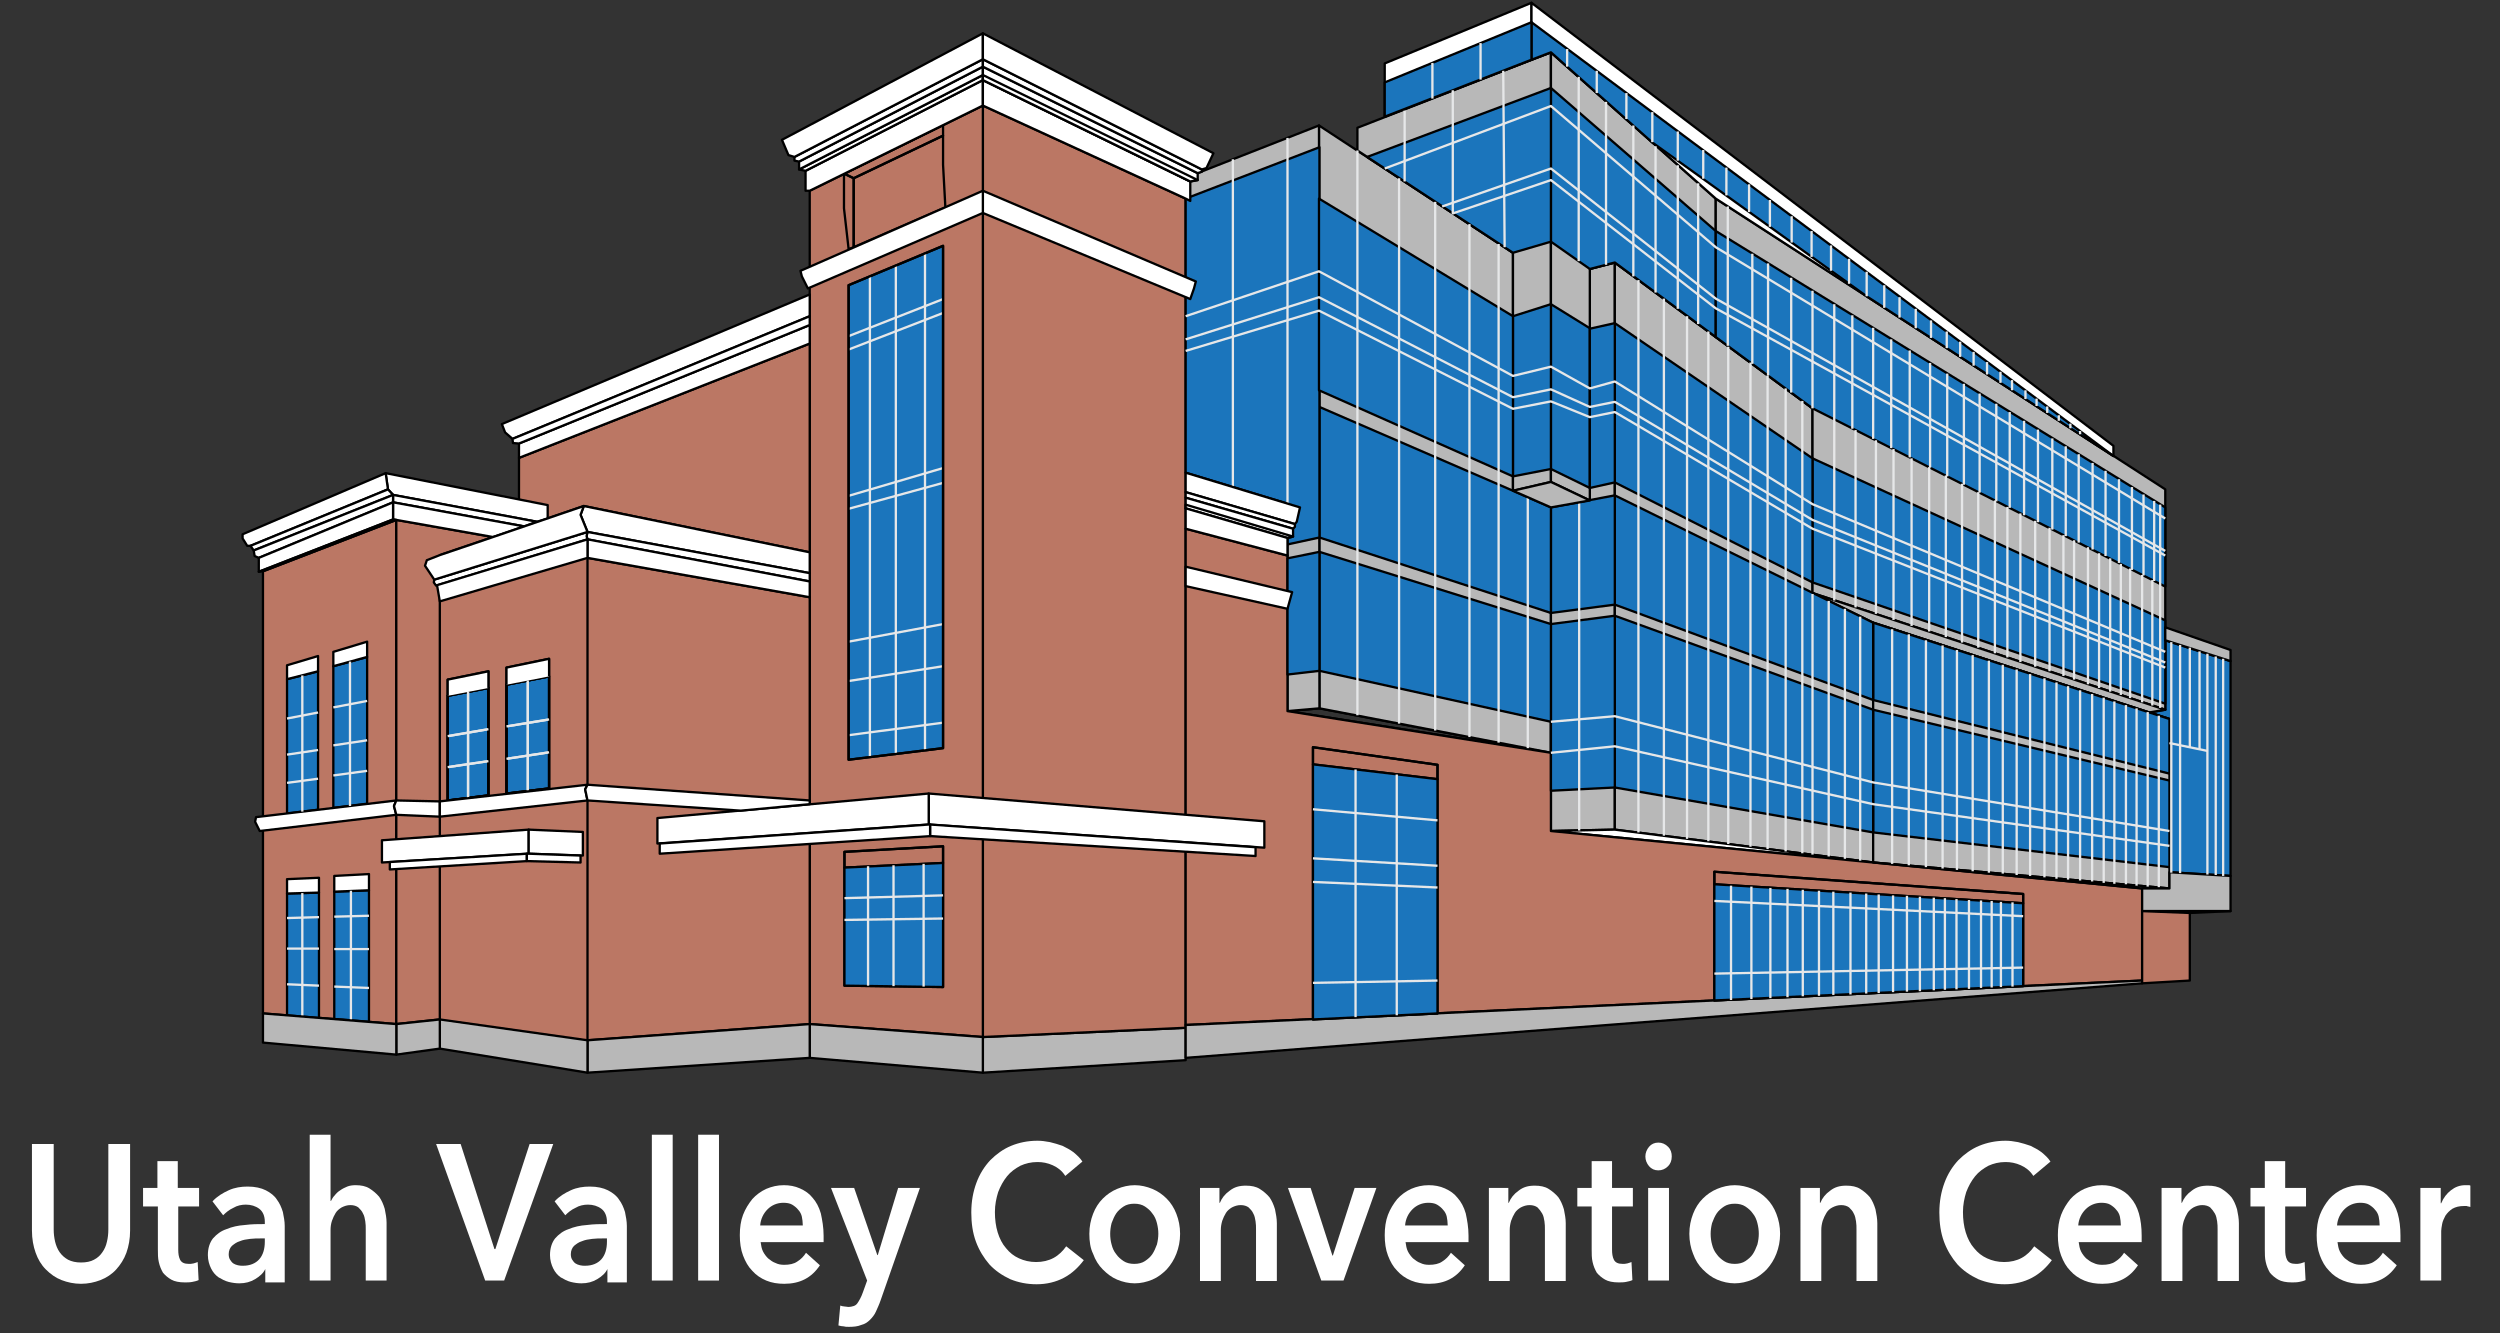 <?xml version="1.0" encoding="utf-8"?>
<!-- Generator: Adobe Illustrator 22.0.1, SVG Export Plug-In . SVG Version: 6.00 Build 0)  -->
<svg version="1.1" id="Layer_1" xmlns="http://www.w3.org/2000/svg" xmlns:xlink="http://www.w3.org/1999/xlink" x="0px" y="0px"
	 viewBox="0 0 540 288" style="enable-background:new 0 0 540 288;" xml:space="preserve">
<rect x="0" y="0" width="540" height="288" fill="#333333" stroke="none"/>
<style type="text/css">
	.st0{fill:none;stroke:#000000;stroke-width:0.5;stroke-linejoin:round;stroke-miterlimit:10;}
	.st1{fill:#B8B8B8;stroke:#000000;stroke-width:0.5;stroke-linejoin:round;stroke-miterlimit:10;}
	.st2{fill:#1B75BC;stroke:#000000;stroke-width:0.5;stroke-linejoin:round;stroke-miterlimit:10;}
	.st3{fill:#FFFFFF;stroke:#000000;stroke-width:0.5;stroke-linejoin:round;stroke-miterlimit:10;}
	.st4{fill:#BB7764;stroke:#000000;stroke-width:0.5;stroke-linejoin:round;stroke-miterlimit:10;}
	.st5{fill:#BB7764;}
	.st6{fill:#BB7764;stroke:#000000;stroke-width:0.5;stroke-miterlimit:10;}
	.st7{fill:none;stroke:#E6E7E8;stroke-width:0.5;stroke-linejoin:round;stroke-miterlimit:10;}
	.st8{fill:#FFFFFF;}
</style>
<path class="st0" d="M48.8,117.4"/>
<polygon class="st1" points="212.3,224 212.3,231.7 256.1,229 256.1,222 "/>
<polygon class="st2" points="467.7,138.3 481.8,142.8 481.8,189.2 468.6,188.4 468.6,155.3 464.2,153.9 467.7,153.3 "/>
<polygon class="st0" points="278.1,153.6 285,153 335,162.6 "/>
<polygon class="st1" points="335,162.6 335,109.6 326.8,106 326.8,54.6 284.9,27.1 285,153 "/>
<polygon class="st1" points="348.8,56.7 343.4,58.1 343.4,108.1 335,109.6 335,179.5 348.8,179.2 "/>
<polygon class="st1" points="293.2,32.5 293.2,27.6 335,11.3 335,104.1 326.8,106 326.8,54.6 "/>
<polygon class="st1" points="348.8,179.2 404.6,186.3 404.6,134.5 391.5,128.3 391.5,88.2 348.8,56.7 "/>
<polygon class="st3" points="335,179.5 404.6,186.3 348.8,179.2 "/>
<polygon class="st1" points="278.1,153.6 278.1,108.8 256.1,102.1 256.1,38.4 284.9,27.1 285,153 "/>
<polygon class="st3" points="299.1,25.2 299.1,13.7 330.8,0.6 330.8,12.9 "/>
<polygon class="st1" points="335,11.3 370.6,42.9 370.6,72.8 348.8,56.7 343.4,58.1 343.4,108.1 335,104.1 "/>
<polygon class="st1" points="370.6,42.9 467.7,105.7 467.7,153.3 391.5,128.1 391.5,88.2 370.6,72.8 "/>
<polygon class="st1" points="404.6,134.5 464.2,153.9 467.7,153.3 391.5,128.1 "/>
<polygon class="st1" points="404.6,186.3 468.6,191.9 468.6,155.3 464.2,153.9 404.6,134.5 "/>
<polygon class="st3" points="330.8,0.6 456.5,96.3 456.5,98.5 370.6,42.9 335,11.3 330.8,12.9 "/>
<polygon class="st4" points="256.1,114.2 256.1,222 212.3,224 212.3,22.8 256.1,42.9 "/>
<polygon class="st4" points="174.9,41.2 212.3,22.8 212.3,224 174.9,221.2 "/>
<polygon class="st4" points="256.1,114.2 278.1,120 278.1,153.6 335,162.6 335,179.5 404.6,186.3 462.7,191.9 462.7,211.8 
	256.1,221.4 "/>
<polygon class="st4" points="112.1,98.9 174.9,74.2 174.9,119.3 126.1,109.3 112.1,114.1 "/>
<polygon class="st5" points="126.9,120.5 95,129.9 95,220.2 126.9,224.7 "/>
<polygon class="st4" points="56.8,123.4 56.8,218.9 85.6,221.2 85.6,112.3 "/>
<polygon class="st4" points="85.6,112.3 106.5,116 95,119.9 95,129.9 95,220.2 85.6,221.2 "/>
<polygon class="st3" points="468.6,191.9 462.7,191.9 404.6,186.3 "/>
<polygon class="st1" points="256.1,228.5 462.7,212.4 462.7,211.8 256.1,221.4 "/>
<polygon class="st6" points="126.9,120.5 174.9,129 174.9,221.2 126.9,224.7 "/>
<polygon class="st3" points="200.6,171.4 273.1,177.4 273.1,183.1 200.6,178.1 "/>
<polygon class="st3" points="200.6,171.4 142,176.7 142,182.2 200.6,178.1 "/>
<polygon class="st3" points="200.9,178.1 200.9,180.6 271.2,184.9 271.2,183 "/>
<polygon class="st3" points="200.9,180.6 142.5,184.4 142.5,182.2 200.6,178.1 200.9,178.1 "/>
<polygon class="st0" points="283.6,220.2 283.6,161.4 310.5,165.2 310.5,218.9 "/>
<polygon class="st0" points="370.3,216.1 370.3,188.3 437,193.1 437,213 "/>
<polygon class="st0" points="182.3,37.5 184.4,38.5 184.4,53.4 183.3,53.8 182.3,45 "/>
<polygon class="st0" points="184.4,38.5 203.7,29.3 203.7,27 182.3,37.5 "/>
<polygon class="st0" points="203.7,29.3 203.7,35.6 204.2,44.8 184.4,53.4 184.4,38.5 "/>
<polygon class="st0" points="283.6,161.4 283.6,165.1 310.5,168.3 310.5,165.2 "/>
<polygon class="st0" points="370.3,188.3 370.3,191 437,195.1 437,193.1 "/>
<polygon class="st3" points="82.5,181.5 82.5,186.3 114.2,184.4 114.2,179.2 "/>
<polygon class="st3" points="114.2,179.2 125.9,179.7 125.9,184.8 114.2,184.4 "/>
<polygon class="st3" points="84.2,186.2 84.2,187.8 113.8,186 113.8,184.4 "/>
<polygon class="st3" points="113.8,186 125.4,186.3 125.4,184.8 114.2,184.4 113.8,184.4 "/>
<polygon class="st0" points="182.4,212.9 182.4,184 203.7,182.8 203.7,213.2 "/>
<polygon class="st0" points="182.4,184 203.7,182.8 203.7,186.4 182.4,187.4 "/>
<polygon class="st2" points="283.6,165.1 310.5,168.3 310.5,218.9 283.6,220.2 "/>
<g>
	<line class="st7" x1="292.8" y1="166.2" x2="292.8" y2="219.7"/>
	<line class="st7" x1="301.7" y1="167.3" x2="301.7" y2="219.3"/>
	<line class="st7" x1="283.6" y1="174.8" x2="310.5" y2="177.2"/>
	<line class="st7" x1="283.6" y1="185.4" x2="310.5" y2="187"/>
	<line class="st7" x1="283.6" y1="190.5" x2="310.5" y2="191.7"/>
	<line class="st7" x1="283.6" y1="212.3" x2="310.5" y2="211.8"/>
</g>
<polygon class="st2" points="370.3,191 437,195.1 437,213 370.3,216.1 "/>
<line class="st7" x1="370.3" y1="194.6" x2="437" y2="197.9"/>
<line class="st7" x1="370.3" y1="210.3" x2="437" y2="209"/>
<line class="st7" x1="373.9" y1="216" x2="373.9" y2="191.3"/>
<line class="st7" x1="378.3" y1="191.5" x2="378.3" y2="215.8"/>
<line class="st7" x1="382.4" y1="191.8" x2="382.4" y2="215.6"/>
<line class="st7" x1="386.1" y1="192" x2="386.1" y2="215.4"/>
<line class="st7" x1="389.4" y1="192.2" x2="389.4" y2="215.2"/>
<line class="st7" x1="392.9" y1="192.4" x2="392.9" y2="215.1"/>
<line class="st7" x1="396" y1="192.6" x2="396" y2="214.9"/>
<line class="st7" x1="399.7" y1="192.8" x2="399.7" y2="214.8"/>
<line class="st7" x1="403.1" y1="193" x2="403.1" y2="214.6"/>
<line class="st7" x1="405.8" y1="193.2" x2="405.8" y2="214.5"/>
<line class="st7" x1="408.9" y1="193.4" x2="408.9" y2="214.3"/>
<line class="st7" x1="411.9" y1="193.5" x2="411.9" y2="214.2"/>
<line class="st7" x1="414.7" y1="193.7" x2="414.7" y2="214.1"/>
<line class="st7" x1="417.7" y1="193.9" x2="417.7" y2="213.9"/>
<line class="st7" x1="420.1" y1="194" x2="420.1" y2="213.8"/>
<line class="st7" x1="422.6" y1="194.2" x2="422.6" y2="213.7"/>
<line class="st7" x1="425.3" y1="194.4" x2="425.3" y2="213.6"/>
<line class="st7" x1="427.9" y1="194.5" x2="427.9" y2="213.4"/>
<line class="st7" x1="430.2" y1="194.6" x2="430.2" y2="213.3"/>
<line class="st7" x1="432.2" y1="194.8" x2="432.2" y2="213.2"/>
<line class="st7" x1="434.7" y1="194.9" x2="434.7" y2="213.1"/>
<g>
	<polygon class="st2" points="182.4,187.4 182.4,212.9 203.7,213.2 203.7,186.4 	"/>
	<line class="st7" x1="187.5" y1="212.9" x2="187.5" y2="187.1"/>
	<line class="st7" x1="193" y1="186.9" x2="193" y2="213"/>
	<line class="st7" x1="199.5" y1="186.6" x2="199.5" y2="213.1"/>
	<line class="st7" x1="182.4" y1="194" x2="203.7" y2="193.4"/>
	<line class="st7" x1="182.4" y1="198.7" x2="203.7" y2="198.4"/>
</g>
<polygon class="st2" points="183.3,61.6 203.7,53.1 203.7,161.6 183.3,164.1 "/>
<line class="st7" x1="187.9" y1="59.7" x2="187.9" y2="163.5"/>
<line class="st7" x1="193.5" y1="162.8" x2="193.5" y2="57.3"/>
<line class="st7" x1="199.8" y1="54.7" x2="199.8" y2="162.1"/>
<line class="st7" x1="183.3" y1="158.8" x2="203.7" y2="156.1"/>
<line class="st7" x1="183.3" y1="147.1" x2="203.7" y2="143.9"/>
<line class="st7" x1="183.3" y1="138.6" x2="203.7" y2="134.8"/>
<line class="st7" x1="183.3" y1="109.9" x2="203.7" y2="104.3"/>
<line class="st7" x1="183.3" y1="107.1" x2="203.7" y2="101.1"/>
<line class="st7" x1="183.3" y1="75.5" x2="203.7" y2="67.6"/>
<line class="st7" x1="183.3" y1="72.6" x2="203.7" y2="64.6"/>
<polygon class="st0" points="183.3,164.1 203.7,161.6 203.7,53.1 183.3,61.6 "/>
<polygon class="st2" points="109.4,147.9 118.6,146.1 118.6,170.3 109.4,171.4 "/>
<g>
	<polygon class="st0" points="109.4,147.9 118.6,146.1 118.6,170.3 109.4,171.4 	"/>
	<line class="st7" x1="114" y1="147" x2="114" y2="170.8"/>
	<line class="st7" x1="109.4" y1="156.9" x2="118.6" y2="155.4"/>
	<line class="st7" x1="118.6" y1="162.5" x2="109.4" y2="163.9"/>
</g>
<polyline class="st0" points="118.6,146.1 118.6,142.3 109.4,144.2 109.4,147.9 "/>
<g>
	<polygon class="st0" points="109.4,147.9 118.6,146.1 118.6,170.3 109.4,171.4 	"/>
	<line class="st7" x1="114" y1="147" x2="114" y2="170.8"/>
	<line class="st7" x1="109.4" y1="156.9" x2="118.6" y2="155.4"/>
	<line class="st7" x1="118.6" y1="162.5" x2="109.4" y2="163.9"/>
</g>
<polyline class="st3" points="118.6,146.1 118.6,142.3 109.4,144.2 109.4,147.9 "/>
<polygon class="st2" points="96.7,150.3 105.5,148.6 105.5,171.8 96.7,172.9 "/>
<g>
	<polygon class="st0" points="96.7,150.3 105.5,148.6 105.5,171.8 96.7,172.9 	"/>
	<line class="st7" x1="101.1" y1="149.4" x2="101.1" y2="172.4"/>
	<line class="st7" x1="96.7" y1="159" x2="105.5" y2="157.5"/>
	<line class="st7" x1="105.5" y1="164.4" x2="96.7" y2="165.7"/>
</g>
<polyline class="st0" points="105.5,148.6 105.5,145 96.7,146.8 96.7,150.3 "/>
<g>
	<polygon class="st0" points="96.7,150.3 105.5,148.6 105.5,171.8 96.7,172.9 	"/>
	<line class="st7" x1="101.1" y1="149.4" x2="101.1" y2="172.4"/>
	<line class="st7" x1="96.7" y1="159" x2="105.5" y2="157.5"/>
	<line class="st7" x1="105.5" y1="164.4" x2="96.7" y2="165.7"/>
</g>
<polyline class="st3" points="105.5,148.6 105.5,145 96.7,146.8 96.7,150.3 "/>
<g>
	<polygon class="st2" points="391.5,99 467.7,134 467.7,152 391.5,125.8 	"/>
	<polygon class="st2" points="391.5,99 348.8,69.8 348.8,104.2 391.5,125.8 	"/>
	<polygon class="st2" points="404.6,134.5 468.6,155.3 468.6,167.1 404.6,151.2 	"/>
	<polygon class="st2" points="404.6,153.3 468.6,168.6 468.6,187.3 404.6,179.8 	"/>
	<polygon class="st2" points="404.6,179.8 348.8,170.1 348.8,133 404.6,153.3 	"/>
	<polygon class="st2" points="404.6,134.5 348.8,107 348.8,130.6 404.6,151.2 	"/>
	<polygon class="st2" points="335,19 370.6,49.9 370.6,72.8 348.8,56.7 343.4,58.1 335,52.2 	"/>
	<polygon class="st2" points="370.6,49.9 467.7,109.6 467.7,126.7 391.5,88.2 370.6,72.8 	"/>
	<polygon class="st2" points="330.8,4.8 456.5,98.5 403.2,64 356.8,30.7 335,11.3 330.8,12.9 	"/>
	<polygon class="st2" points="330.8,4.8 299.1,17.8 299.1,25.2 330.8,12.9 	"/>
	<polygon class="st2" points="335,19 295.3,33.9 326.8,54.6 335,52.2 	"/>
	<polygon class="st2" points="343.4,70.9 335,65.7 335,101.3 343.4,105.4 	"/>
	<polygon class="st2" points="343.4,71 343.4,105.4 348.8,104.2 348.8,69.8 	"/>
	<polygon class="st2" points="335,109.6 348.8,107 348.8,130.6 335,132.4 	"/>
	<polygon class="st2" points="348.8,133 335,134.8 335,170.8 348.8,170.1 	"/>
	<polygon class="st2" points="335,155.9 285,144.9 285,119.2 335,134.8 	"/>
	<polygon class="st2" points="335,132.4 335,109.6 326.8,106 285,87.9 285,116.1 	"/>
	<polygon class="st2" points="285,144.9 278.1,145.7 278.1,120.6 285,119.2 	"/>
	<polygon class="st2" points="285,116.1 278.1,117.6 278.1,108.8 256.1,102.1 256.1,42.9 285,31.8 	"/>
	<polygon class="st2" points="335,101.3 326.8,102.9 326.8,68.3 335,65.7 	"/>
	<polygon class="st2" points="326.8,68.3 284.9,42.9 284.9,84.3 326.8,102.9 	"/>
</g>
<line class="st7" x1="293.2" y1="154.5" x2="293.2" y2="32.5"/>
<line class="st7" x1="302.2" y1="38.5" x2="302.2" y2="156.3"/>
<line class="st7" x1="310" y1="157.8" x2="310" y2="43.6"/>
<line class="st7" x1="317.4" y1="48.4" x2="317.4" y2="159.2"/>
<line class="st7" x1="323.7" y1="160.4" x2="323.7" y2="52.7"/>
<line class="st7" x1="330" y1="161.6" x2="330" y2="107.4"/>
<line class="st7" x1="278.1" y1="29.8" x2="278.1" y2="108.8"/>
<line class="st7" x1="266.3" y1="34.4" x2="266.3" y2="105.2"/>
<line class="st7" x1="341.1" y1="108.5" x2="341.1" y2="179.4"/>
<line class="st7" x1="353.9" y1="179.8" x2="353.9" y2="60.5"/>
<line class="st7" x1="359.4" y1="64.5" x2="359.4" y2="180.5"/>
<line class="st7" x1="364.4" y1="181.2" x2="364.4" y2="68.3"/>
<line class="st7" x1="369" y1="71.6" x2="369" y2="181.7"/>
<line class="st7" x1="373.3" y1="74.9" x2="373.3" y2="182.3"/>
<line class="st7" x1="378.1" y1="78.3" x2="378.1" y2="182.9"/>
<line class="st7" x1="381.8" y1="183.4" x2="381.8" y2="81.1"/>
<line class="st7" x1="385.7" y1="83.9" x2="385.7" y2="183.9"/>
<line class="st7" x1="389.3" y1="86.6" x2="389.3" y2="184.3"/>
<line class="st7" x1="391.5" y1="128.3" x2="391.5" y2="184.6"/>
<line class="st7" x1="395" y1="129.8" x2="395" y2="185"/>
<line class="st7" x1="398.5" y1="131.5" x2="398.5" y2="185.5"/>
<line class="st7" x1="401.8" y1="133.2" x2="401.8" y2="185.9"/>
<line class="st7" x1="408.7" y1="135.9" x2="408.7" y2="186.6"/>
<line class="st7" x1="412.3" y1="186.9" x2="412.3" y2="137"/>
<line class="st7" x1="416" y1="138.3" x2="416" y2="187.3"/>
<line class="st7" x1="419.6" y1="187.6" x2="419.6" y2="139.4"/>
<line class="st7" x1="422.7" y1="187.9" x2="422.7" y2="140.4"/>
<polyline class="st7" points="335,155.9 348.8,154.7 404.6,169 468.6,179.5 "/>
<polyline class="st7" points="335,162.6 348.8,161.2 404.6,173.7 468.6,182.7 "/>
<polyline class="st7" points="256.1,68.3 284.9,58.6 326.8,81.2 335,79.2 343.4,83.9 348.8,82.4 391.5,108.9 467.7,140.8 "/>
<polyline class="st7" points="256.1,73.3 284.9,64.2 326.8,85.8 335,84.1 343.4,87.9 348.8,86.8 391.5,112.3 467.7,143.1 "/>
<polyline class="st7" points="256.1,75.8 284.9,67.1 326.8,88.3 335,86.7 343.4,90.1 348.8,89 391.5,114.2 467.7,144.2 "/>
<polyline class="st7" points="467.7,112 370.6,53.4 335,22.9 299.1,36.4 "/>
<polyline class="st7" points="467.7,119 370.6,64.5 335,36.4 311.5,44.6 "/>
<polyline class="st7" points="313.8,19.5 313.8,46.1 335,38.9 370.6,66.6 467.7,120 "/>
<line class="st7" x1="426.1" y1="188.2" x2="426.1" y2="141.5"/>
<line class="st7" x1="429.6" y1="188.5" x2="429.6" y2="142.7"/>
<line class="st7" x1="432.6" y1="188.7" x2="432.6" y2="143.6"/>
<line class="st7" x1="435.6" y1="189" x2="435.6" y2="144.6"/>
<line class="st7" x1="438.5" y1="189.2" x2="438.5" y2="145.6"/>
<line class="st7" x1="441.6" y1="189.5" x2="441.6" y2="146.5"/>
<line class="st7" x1="444.2" y1="189.8" x2="444.2" y2="147.4"/>
<line class="st7" x1="446.7" y1="190" x2="446.7" y2="148.2"/>
<line class="st7" x1="449.3" y1="190.2" x2="449.3" y2="149.1"/>
<line class="st7" x1="451.9" y1="190.4" x2="451.9" y2="149.9"/>
<line class="st7" x1="454.4" y1="190.7" x2="454.4" y2="150.7"/>
<line class="st7" x1="456.7" y1="190.9" x2="456.7" y2="151.5"/>
<line class="st7" x1="459.2" y1="191" x2="459.2" y2="152.3"/>
<line class="st7" x1="461.5" y1="191.3" x2="461.5" y2="153"/>
<line class="st7" x1="463.9" y1="191.5" x2="463.9" y2="153.8"/>
<line class="st7" x1="466.3" y1="191.7" x2="466.3" y2="154.6"/>
<polygon class="st1" points="326.8,106 335,109.6 343.4,108.1 335,104.1 "/>
<polygon class="st3" points="174.9,63.6 108.4,91.6 109.1,93.4 110.7,94.8 174.9,68.3 "/>
<polygon class="st3" points="112.1,98.9 112.1,95.8 174.9,70.2 174.9,74.2 "/>
<polygon class="st3" points="174.9,68.3 174.9,70.2 112.1,95.8 110.8,95.7 110.7,94.8 "/>
<polygon class="st3" points="118.3,109.1 83.3,102.2 83.8,105.7 84.9,106.9 116,112.7 118.3,112 "/>
<polygon class="st3" points="84.9,106.9 84.9,108.5 113.2,113.7 116,112.7 "/>
<polygon class="st3" points="84.9,108.5 84.9,112.2 85.6,112.3 106.5,116 113.2,113.7 "/>
<polygon class="st3" points="83.3,102.2 52.4,115.4 52.4,116.3 53.4,117.9 54.1,117.9 83.8,105.7 "/>
<polygon class="st3" points="84.9,106.9 54.8,118.9 54.1,117.9 83.8,105.7 "/>
<polygon class="st3" points="84.9,108.5 55.9,120.5 55,120.1 54.8,118.9 84.9,106.9 "/>
<polygon class="st3" points="55.9,120.5 55.9,123.5 84.9,112.2 84.9,108.5 "/>
<polygon class="st3" points="85.6,112.3 56.8,123.4 55.9,123.5 84.9,112.2 "/>
<polygon class="st3" points="126.1,109.3 125.4,111.2 126.9,114.9 174.9,123.8 174.9,119.3 "/>
<polygon class="st3" points="126.9,116.5 174.9,125.6 174.9,123.8 126.9,114.9 126.7,115.8 "/>
<polygon class="st3" points="126.9,116.5 126.9,120.5 174.9,129 174.9,125.6 "/>
<polygon class="st3" points="126.9,116.5 94.2,126.5 93.7,125.8 93.8,125.2 126.9,114.9 126.7,115.8 "/>
<polygon class="st3" points="126.9,116.5 94.4,126.4 95,129.9 126.9,120.5 "/>
<polygon class="st3" points="126.1,109.3 106.5,116 95,119.9 92.2,121 91.8,122.2 93.8,125.2 126.9,114.9 125.4,111.2 "/>
<polygon class="st3" points="174.9,41.2 174,41.2 174,36.9 212.3,17.3 212.3,22.8 "/>
<polygon class="st3" points="212.3,17.3 257.1,39.2 257.1,43.4 256.1,42.9 212.3,22.8 "/>
<polygon class="st3" points="174,36.9 172.6,36.6 212.3,16.2 212.3,17.3 "/>
<polygon class="st3" points="172.6,36.6 172.6,34.9 212.3,14.4 212.3,16.2 "/>
<polygon class="st3" points="172.6,34.9 171.6,34.7 171.6,33.9 212.3,12.8 212.3,14.4 "/>
<polygon class="st3" points="171.6,33.9 170.3,33.5 168.9,30.2 212.3,7.2 212.3,12.8 "/>
<polygon class="st3" points="257.1,39.2 258.7,38.9 258.7,37.4 212.3,14.4 212.3,17.3 "/>
<polygon class="st3" points="212.3,16.2 258.7,38.9 257.1,39.2 212.3,17.3 "/>
<polygon class="st3" points="258.7,37.4 259.6,37.1 259.6,36.6 212.3,12.8 212.3,14.4 "/>
<polygon class="st3" points="259.6,36.6 260.6,36.3 262.1,33.1 212.3,7.2 212.3,12.8 "/>
<polygon class="st3" points="256.1,102.1 280.8,109.6 280.1,112.7 279.7,113.2 256.1,106.3 "/>
<polygon class="st3" points="279.7,113.2 279.7,113.8 279.3,114.2 256.1,107.5 256.1,106.3 "/>
<polygon class="st3" points="279.3,114.2 279.3,115.9 278.1,116.2 256.1,109.8 256.1,107.5 "/>
<polygon class="st3" points="279.3,115.9 256.1,109 256.1,109.8 278.1,116.2 "/>
<polygon class="st3" points="278.1,116.2 278.1,120 256.1,114.2 256.1,109.8 "/>
<polygon class="st3" points="256.1,122.4 279.1,127.9 278.1,131.5 256.1,126.6 "/>
<polygon class="st3" points="212.3,41.2 258.3,60.8 257.9,62.3 257.1,64.6 212.3,46 "/>
<polygon class="st3" points="212.3,46 174.5,62.3 173.2,59.7 172.9,58.5 212.3,41.2 "/>
<line class="st7" x1="303.4" y1="23.9" x2="303.4" y2="39.2"/>
<line class="st7" x1="324.7" y1="15.3" x2="325" y2="53.4"/>
<line class="st7" x1="341" y1="56.4" x2="341" y2="16.6"/>
<line class="st7" x1="346.9" y1="22" x2="346.9" y2="57.2"/>
<line class="st7" x1="352.8" y1="27.1" x2="352.8" y2="59.7"/>
<line class="st7" x1="357.6" y1="63.2" x2="357.6" y2="31.6"/>
<line class="st7" x1="362.4" y1="66.7" x2="362.4" y2="35.7"/>
<line class="st7" x1="366.8" y1="70" x2="366.8" y2="39.6"/>
<line class="st7" x1="400.8" y1="131.2" x2="400.8" y2="92.9"/>
<line class="st7" x1="405.2" y1="132.6" x2="405.2" y2="95.1"/>
<line class="st7" x1="409" y1="133.9" x2="409" y2="97"/>
<line class="st7" x1="412.9" y1="135.2" x2="412.9" y2="99"/>
<line class="st7" x1="416.7" y1="136.4" x2="416.7" y2="100.9"/>
<line class="st7" x1="420.3" y1="137.6" x2="420.3" y2="102.7"/>
<line class="st7" x1="423.8" y1="138.8" x2="423.8" y2="104.5"/>
<line class="st7" x1="427.3" y1="139.9" x2="427.3" y2="106.3"/>
<line class="st7" x1="430.9" y1="141.1" x2="430.9" y2="108.1"/>
<line class="st7" x1="433.6" y1="142" x2="433.6" y2="109.5"/>
<line class="st7" x1="436.4" y1="143" x2="436.4" y2="110.9"/>
<line class="st7" x1="439.6" y1="144" x2="439.6" y2="112.5"/>
<line class="st7" x1="442.7" y1="145" x2="442.7" y2="114"/>
<line class="st7" x1="445.7" y1="146" x2="445.7" y2="115.6"/>
<line class="st7" x1="448" y1="146.8" x2="448" y2="116.7"/>
<line class="st7" x1="451" y1="147.8" x2="451" y2="118.2"/>
<line class="st7" x1="453.4" y1="148.6" x2="453.4" y2="119.5"/>
<line class="st7" x1="455.8" y1="149.4" x2="455.8" y2="120.6"/>
<line class="st7" x1="458.1" y1="150.1" x2="458.1" y2="121.8"/>
<line class="st7" x1="460.1" y1="150.8" x2="460.1" y2="122.8"/>
<line class="st7" x1="462.7" y1="151.7" x2="462.7" y2="124.2"/>
<line class="st7" x1="464.9" y1="152.4" x2="464.9" y2="125.3"/>
<polyline class="st7" points="466.6,152.9 466.6,126.1 466.6,109 "/>
<line class="st7" x1="373.2" y1="44.6" x2="373.2" y2="74.7"/>
<line class="st7" x1="378.5" y1="54.8" x2="378.5" y2="78.6"/>
<line class="st7" x1="381.9" y1="56.9" x2="381.9" y2="81.1"/>
<line class="st7" x1="386.9" y1="60" x2="386.9" y2="84.8"/>
<line class="st7" x1="391.5" y1="88.2" x2="391.5" y2="62.8"/>
<polyline class="st7" points="396.2,65.7 396.2,90.6 396.2,129.7 "/>
<line class="st7" x1="400.1" y1="92.6" x2="400.1" y2="68.1"/>
<line class="st7" x1="404.6" y1="94.8" x2="404.6" y2="70.8"/>
<line class="st7" x1="408.5" y1="96.8" x2="408.5" y2="73.3"/>
<line class="st7" x1="412.5" y1="98.8" x2="412.5" y2="75.7"/>
<line class="st7" x1="416.9" y1="101" x2="416.9" y2="78.4"/>
<line class="st7" x1="420.6" y1="102.9" x2="420.6" y2="80.7"/>
<line class="st7" x1="424.2" y1="104.7" x2="424.2" y2="82.9"/>
<line class="st7" x1="427.6" y1="106.4" x2="427.6" y2="85"/>
<line class="st7" x1="431.2" y1="108.3" x2="431.2" y2="87.2"/>
<line class="st7" x1="434.1" y1="109.7" x2="434.1" y2="89"/>
<line class="st7" x1="437.2" y1="111.3" x2="437.2" y2="90.9"/>
<line class="st7" x1="440.2" y1="112.8" x2="440.2" y2="92.8"/>
<line class="st7" x1="443.3" y1="114.4" x2="443.3" y2="94.7"/>
<line class="st7" x1="446.2" y1="115.8" x2="446.2" y2="96.4"/>
<line class="st7" x1="449" y1="117.2" x2="449" y2="98.1"/>
<line class="st7" x1="452" y1="118.7" x2="452" y2="100"/>
<line class="st7" x1="454.8" y1="120.1" x2="454.8" y2="101.7"/>
<line class="st7" x1="457.7" y1="121.6" x2="457.7" y2="103.5"/>
<line class="st7" x1="460.5" y1="123.1" x2="460.5" y2="105.2"/>
<line class="st7" x1="463" y1="124.3" x2="463" y2="106.8"/>
<line class="st7" x1="465.3" y1="125.5" x2="465.3" y2="108.2"/>
<line class="st7" x1="309.4" y1="13.6" x2="309.4" y2="21.3"/>
<line class="st7" x1="319.8" y1="9.3" x2="319.8" y2="17.2"/>
<line class="st7" x1="338.5" y1="10.6" x2="338.5" y2="14.4"/>
<line class="st7" x1="344.9" y1="15.3" x2="344.9" y2="20.1"/>
<line class="st7" x1="351.3" y1="20.1" x2="351.3" y2="25.7"/>
<line class="st7" x1="356.9" y1="24.2" x2="356.9" y2="30.7"/>
<line class="st7" x1="362.4" y1="28.4" x2="362.4" y2="34.7"/>
<line class="st7" x1="367.9" y1="32.4" x2="367.9" y2="38.6"/>
<line class="st7" x1="372.9" y1="36.2" x2="372.9" y2="42.2"/>
<line class="st7" x1="377.8" y1="39.8" x2="377.8" y2="45.8"/>
<line class="st7" x1="382.3" y1="43.2" x2="382.3" y2="49"/>
<line class="st7" x1="387" y1="46.7" x2="387" y2="52.4"/>
<line class="st7" x1="391.3" y1="49.9" x2="391.3" y2="55.5"/>
<line class="st7" x1="395.5" y1="53" x2="395.5" y2="58.5"/>
<line class="st7" x1="399.4" y1="55.9" x2="399.4" y2="61.3"/>
<line class="st7" x1="403.2" y1="64" x2="403.2" y2="58.7"/>
<line class="st7" x1="407" y1="61.6" x2="407" y2="66.5"/>
<line class="st7" x1="410.3" y1="64.2" x2="410.3" y2="68.6"/>
<line class="st7" x1="413.8" y1="66.7" x2="413.8" y2="70.9"/>
<line class="st7" x1="417.1" y1="69.2" x2="417.1" y2="73"/>
<line class="st7" x1="420.5" y1="71.6" x2="420.5" y2="75.2"/>
<line class="st7" x1="423.4" y1="73.8" x2="423.4" y2="77.1"/>
<line class="st7" x1="426.3" y1="76" x2="426.3" y2="79"/>
<line class="st7" x1="429.2" y1="78.2" x2="429.2" y2="80.9"/>
<line class="st7" x1="432.1" y1="80.3" x2="432.1" y2="82.7"/>
<line class="st7" x1="434.6" y1="82.1" x2="434.6" y2="84.3"/>
<line class="st7" x1="437.5" y1="84.3" x2="437.5" y2="86.2"/>
<line class="st7" x1="439.9" y1="86.1" x2="439.9" y2="87.7"/>
<line class="st7" x1="442.2" y1="87.8" x2="442.2" y2="89.2"/>
<line class="st7" x1="444.7" y1="89.7" x2="444.7" y2="90.9"/>
<line class="st7" x1="447.2" y1="91.5" x2="447.2" y2="92.5"/>
<line class="st7" x1="449.3" y1="93.1" x2="449.3" y2="93.8"/>
<polygon class="st1" points="481.8,189.2 481.8,196.8 462.7,196.8 462.7,191.9 468.6,191.9 468.6,188.4 "/>
<polygon class="st1" points="481.8,142.8 481.8,140.4 467.7,135.5 467.7,138.3 "/>
<line class="st7" x1="476.8" y1="188.9" x2="476.8" y2="141.2"/>
<line class="st7" x1="478.6" y1="189" x2="478.6" y2="141.8"/>
<line class="st7" x1="480.2" y1="189.2" x2="480.2" y2="142.3"/>
<line class="st7" x1="476.8" y1="162.2" x2="468.6" y2="160.5"/>
<line class="st7" x1="475.1" y1="140.7" x2="475.1" y2="161.8"/>
<line class="st7" x1="473" y1="161.4" x2="473" y2="139.9"/>
<polyline class="st7" points="469,138.7 469,160.6 469,188.5 "/>
<polyline class="st7" points="470.9,188.6 470.9,161 470.9,139.3 "/>
<polygon class="st3" points="481.8,196.8 473,197.2 462.7,196.8 "/>
<polygon class="st4" points="473,197.2 473,211.8 462.7,212.4 462.7,196.8 "/>
<polygon class="st2" points="79.3,173.6 79.3,141.9 72,143.9 72,174.5 "/>
<polygon class="st2" points="68.7,145 68.7,174.9 62,175.7 62,146.7 "/>
<polygon class="st3" points="79.3,141.9 79.3,138.6 72,140.8 72,143.9 "/>
<polygon class="st3" points="68.7,145 68.7,141.7 62,143.7 62,146.7 "/>
<polygon class="st3" points="55.3,176.5 85.6,172.9 85.1,174.1 85.6,176 56.1,179.5 55.1,177.5 "/>
<polygon class="st3" points="85.6,172.9 95,173.1 95,176.4 85.6,176 85.1,174.1 "/>
<polygon class="st3" points="126.9,169.5 95,173.1 95,176.4 126.9,172.9 126.4,170.5 "/>
<polygon class="st3" points="126.9,169.5 174.9,172.9 174.9,173.7 160,175.1 126.9,172.9 126.4,170.5 "/>
<polygon class="st2" points="62,193 62,219.3 68.9,219.9 68.9,192.8 "/>
<polygon class="st2" points="72.2,220.1 72.2,192.6 79.7,192.3 79.7,220.7 "/>
<polygon class="st3" points="79.7,192.3 79.7,188.8 72.2,189.2 72.2,192.6 "/>
<polygon class="st3" points="68.9,192.8 68.9,189.6 62,189.9 62,193 "/>
<line class="st7" x1="65.3" y1="192.9" x2="65.3" y2="219.6"/>
<line class="st7" x1="62" y1="212.6" x2="68.9" y2="212.9"/>
<line class="st7" x1="62" y1="204.9" x2="68.9" y2="204.9"/>
<line class="st7" x1="62" y1="198.3" x2="68.9" y2="198.1"/>
<line class="st7" x1="75.8" y1="192.4" x2="75.8" y2="220.4"/>
<line class="st7" x1="72.2" y1="213.1" x2="79.7" y2="213.4"/>
<line class="st7" x1="72.2" y1="205" x2="79.7" y2="205"/>
<line class="st7" x1="72.2" y1="198" x2="79.7" y2="197.8"/>
<line class="st7" x1="65.3" y1="145.9" x2="65.3" y2="175.3"/>
<line class="st7" x1="62" y1="169.1" x2="68.7" y2="168.2"/>
<line class="st7" x1="62" y1="163" x2="68.7" y2="162"/>
<line class="st7" x1="62" y1="155.2" x2="68.7" y2="153.9"/>
<line class="st7" x1="75.6" y1="142.9" x2="75.6" y2="174.1"/>
<line class="st7" x1="72" y1="167.5" x2="79.3" y2="166.5"/>
<line class="st7" x1="72" y1="161" x2="79.3" y2="159.9"/>
<line class="st7" x1="72" y1="152.8" x2="79.3" y2="151.4"/>
<polygon class="st1" points="174.9,221.2 212.3,224 212.3,231.7 174.9,228.5 "/>
<polygon class="st1" points="126.9,224.7 126.9,231.7 174.9,228.5 174.9,221.2 "/>
<polygon class="st1" points="95,220.2 95,226.5 126.9,231.7 126.9,224.7 "/>
<polygon class="st1" points="85.6,221.2 85.6,227.8 95,226.5 95,220.2 "/>
<polygon class="st1" points="56.8,218.9 56.8,225.2 85.6,227.8 85.6,221.2 "/>
<g>
	<path class="st8" d="M28.1,265.8c0,1.8-0.3,3.4-0.8,4.8c-0.5,1.4-1.3,2.6-2.2,3.6c-0.9,1-2.1,1.8-3.4,2.3c-1.3,0.5-2.7,0.8-4.2,0.8
		s-2.9-0.3-4.2-0.8c-1.3-0.5-2.4-1.3-3.4-2.3c-1-1-1.7-2.2-2.2-3.6c-0.5-1.4-0.8-3-0.8-4.8v-18.7h4.7v18.5c0,0.9,0.1,1.7,0.3,2.6
		c0.2,0.8,0.5,1.6,1,2.3s1.1,1.2,1.8,1.6c0.8,0.4,1.7,0.6,2.8,0.6c1.1,0,2.1-0.2,2.8-0.6c0.8-0.4,1.4-1,1.8-1.6
		c0.5-0.7,0.8-1.4,1-2.3c0.2-0.8,0.3-1.7,0.3-2.6v-18.5h4.7V265.8z"/>
	<path class="st8" d="M30.9,260.6v-4h3.1v-5.8h4.4v5.8H43v4h-4.5v9.3c0,0.9,0.1,1.6,0.4,2.2s0.9,0.9,1.9,0.9c0.3,0,0.6,0,1-0.1
		c0.3-0.1,0.7-0.2,0.9-0.3l0.2,3.9c-0.4,0.2-0.9,0.3-1.4,0.4c-0.5,0.1-1.1,0.1-1.6,0.1c-1.2,0-2.2-0.2-2.9-0.6
		c-0.7-0.4-1.3-0.9-1.8-1.5c-0.4-0.7-0.7-1.4-0.9-2.3c-0.2-0.8-0.2-1.8-0.2-2.7v-9.3H30.9z"/>
	<path class="st8" d="M57.4,274.1h-0.1c-0.4,0.9-1.2,1.6-2.2,2.2c-1,0.6-2.1,0.9-3.4,0.9c-0.7,0-1.5-0.1-2.3-0.3
		c-0.8-0.2-1.5-0.6-2.2-1c-0.7-0.5-1.2-1.1-1.6-1.9c-0.4-0.8-0.7-1.8-0.7-2.9c0-1.5,0.4-2.7,1.1-3.6c0.8-0.9,1.7-1.6,2.9-2
		c1.2-0.5,2.5-0.8,4-0.9c1.5-0.2,2.9-0.2,4.3-0.2v-0.5c0-1.2-0.4-2.2-1.2-2.8c-0.8-0.6-1.8-0.9-2.9-0.9c-0.9,0-1.9,0.2-2.7,0.7
		c-0.9,0.4-1.6,1-2.2,1.6l-2.3-3c1-1.1,2.2-1.8,3.5-2.4s2.7-0.8,4.1-0.8c1.6,0,2.9,0.3,3.9,0.8c1,0.5,1.9,1.2,2.4,2
		c0.6,0.8,1,1.7,1.3,2.7c0.2,1,0.4,2,0.4,3v12.2h-4.2V274.1z M57.3,267.5h-1c-0.7,0-1.5,0-2.3,0.1c-0.8,0.1-1.5,0.2-2.2,0.5
		c-0.7,0.2-1.2,0.6-1.7,1c-0.4,0.4-0.7,1-0.7,1.8c0,0.5,0.1,0.9,0.3,1.2c0.2,0.3,0.4,0.6,0.7,0.8c0.3,0.2,0.6,0.3,1,0.4
		c0.4,0.1,0.7,0.1,1.1,0.1c1.5,0,2.7-0.5,3.5-1.4c0.8-0.9,1.2-2.2,1.2-3.8V267.5z"/>
	<path class="st8" d="M76.8,256c1.2,0,2.2,0.2,3,0.7c0.8,0.5,1.5,1.1,2.1,1.8c0.5,0.7,0.9,1.6,1.2,2.6c0.2,1,0.4,2,0.4,3v12.5h-4.5
		v-11c0-0.6,0-1.2-0.1-1.8c-0.1-0.6-0.2-1.2-0.5-1.7c-0.2-0.5-0.6-0.9-1-1.3c-0.4-0.3-1-0.5-1.7-0.5c-0.7,0-1.3,0.2-1.9,0.5
		c-0.5,0.3-1,0.7-1.3,1.2c-0.3,0.5-0.6,1.1-0.8,1.7c-0.2,0.6-0.3,1.3-0.3,2v10.9h-4.5v-31.5h4.5v14.3h0.1c0.2-0.4,0.4-0.8,0.8-1.2
		c0.3-0.4,0.7-0.8,1.2-1.1c0.4-0.3,1-0.6,1.5-0.8C75.5,256.1,76.1,256,76.8,256z"/>
	<path class="st8" d="M94.2,247.1h5.3l7.3,22.7h0.2l7.4-22.7h5.1l-10.6,29.5h-4.1L94.2,247.1z"/>
	<path class="st8" d="M131.3,274.1h-0.1c-0.4,0.9-1.2,1.6-2.2,2.2c-1,0.6-2.1,0.9-3.4,0.9c-0.7,0-1.5-0.1-2.3-0.3
		c-0.8-0.2-1.5-0.6-2.2-1c-0.7-0.5-1.2-1.1-1.6-1.9c-0.4-0.8-0.7-1.8-0.7-2.9c0-1.5,0.4-2.7,1.1-3.6c0.8-0.9,1.7-1.6,2.9-2
		c1.2-0.5,2.5-0.8,4-0.9c1.5-0.2,2.9-0.2,4.3-0.2v-0.5c0-1.2-0.4-2.2-1.2-2.8c-0.8-0.6-1.8-0.9-2.9-0.9c-0.9,0-1.9,0.2-2.7,0.7
		c-0.9,0.4-1.6,1-2.2,1.6l-2.3-3c1-1.1,2.2-1.8,3.5-2.4s2.7-0.8,4.1-0.8c1.6,0,2.9,0.3,3.9,0.8s1.9,1.2,2.4,2c0.6,0.8,1,1.7,1.3,2.7
		c0.2,1,0.4,2,0.4,3v12.2h-4.2V274.1z M131.2,267.5h-1c-0.7,0-1.5,0-2.3,0.1c-0.8,0.1-1.5,0.2-2.2,0.5c-0.7,0.2-1.2,0.6-1.7,1
		c-0.4,0.4-0.7,1-0.7,1.8c0,0.5,0.1,0.9,0.3,1.2c0.2,0.3,0.4,0.6,0.7,0.8s0.6,0.3,1,0.4c0.4,0.1,0.7,0.1,1.1,0.1
		c1.5,0,2.7-0.5,3.5-1.4c0.8-0.9,1.2-2.2,1.2-3.8V267.5z"/>
	<path class="st8" d="M140.8,245.1h4.5v31.5h-4.5V245.1z"/>
	<path class="st8" d="M150.8,245.1h4.5v31.5h-4.5V245.1z"/>
	<path class="st8" d="M177.9,266.9c0,0.2,0,0.4,0,0.7c0,0.2,0,0.4,0,0.7h-13.6c0.1,0.7,0.2,1.4,0.5,2c0.3,0.6,0.7,1.1,1.1,1.5
		c0.5,0.4,1,0.8,1.6,1c0.6,0.3,1.2,0.4,1.9,0.4c1.1,0,2.1-0.2,2.8-0.7c0.8-0.5,1.4-1.1,1.9-1.9l3,2.7c-1.8,2.7-4.3,4-7.7,4
		c-1.4,0-2.7-0.2-3.9-0.7c-1.2-0.5-2.2-1.2-3-2.1c-0.9-0.9-1.5-2-2-3.3c-0.5-1.3-0.7-2.8-0.7-4.4c0-1.6,0.2-3.1,0.7-4.4
		c0.5-1.3,1.2-2.4,2-3.4c0.8-0.9,1.9-1.7,3-2.2c1.2-0.5,2.4-0.8,3.8-0.8c1.2,0,2.4,0.2,3.5,0.7c1.1,0.5,2,1.1,2.7,2
		c0.8,0.9,1.4,2,1.8,3.4C177.6,263.5,177.9,265.1,177.9,266.9z M173.4,264.6c0-0.6-0.1-1.3-0.2-1.8s-0.4-1.1-0.8-1.5
		c-0.3-0.4-0.8-0.8-1.3-1.1c-0.5-0.3-1.2-0.4-1.9-0.4c-1.3,0-2.5,0.5-3.4,1.4c-0.9,0.9-1.5,2.1-1.6,3.5H173.4z"/>
	<path class="st8" d="M179.5,256.6h5l5,14.5h0.1l4.4-14.5h4.7l-8.5,24.3c-0.3,0.9-0.7,1.7-1,2.4s-0.8,1.3-1.3,1.8
		c-0.5,0.5-1.1,0.9-1.9,1.1c-0.7,0.3-1.6,0.4-2.6,0.4c-0.4,0-0.8,0-1.1-0.1c-0.4,0-0.8-0.1-1.2-0.2l0.4-4.3c0.3,0.1,0.6,0.2,0.9,0.2
		c0.3,0,0.6,0.1,0.8,0.1c0.5,0,0.9-0.1,1.2-0.2c0.3-0.1,0.6-0.3,0.8-0.6c0.2-0.3,0.4-0.6,0.6-1c0.2-0.4,0.4-0.8,0.6-1.4l0.9-2.5
		L179.5,256.6z"/>
	<path class="st8" d="M230.1,254c-0.7-1.1-1.6-1.8-2.7-2.3c-1.1-0.5-2.2-0.7-3.3-0.7c-1.4,0-2.6,0.3-3.7,0.8
		c-1.1,0.6-2.1,1.3-2.9,2.3c-0.8,1-1.4,2.1-1.9,3.4c-0.4,1.3-0.7,2.7-0.7,4.3c0,1.6,0.2,3.1,0.6,4.4c0.4,1.3,1,2.5,1.8,3.4
		c0.8,1,1.7,1.7,2.8,2.2c1.1,0.5,2.3,0.8,3.7,0.8c1.4,0,2.7-0.3,3.8-0.9c1.1-0.6,2-1.5,2.7-2.5l3.8,3c-1.2,1.6-2.6,2.9-4.3,3.8
		c-1.7,0.9-3.7,1.4-5.9,1.4c-2.1,0-4-0.4-5.7-1.1c-1.7-0.8-3.2-1.8-4.5-3.2c-1.2-1.4-2.2-3-2.9-4.9c-0.7-1.9-1-4-1-6.3
		c0-2.4,0.4-4.5,1.1-6.4c0.7-1.9,1.7-3.5,3-4.9c1.3-1.3,2.8-2.4,4.5-3.1s3.6-1.1,5.7-1.1c0.8,0,1.7,0.1,2.7,0.3
		c0.9,0.2,1.8,0.5,2.7,0.8c0.8,0.4,1.6,0.8,2.4,1.4c0.7,0.6,1.4,1.2,1.9,2L230.1,254z"/>
	<path class="st8" d="M235.3,266.5c0-1.6,0.3-3,0.8-4.3c0.5-1.3,1.2-2.4,2.1-3.3c0.9-0.9,1.9-1.6,3.1-2.1c1.2-0.5,2.5-0.8,3.8-0.8
		c1.3,0,2.6,0.3,3.8,0.8c1.2,0.5,2.2,1.2,3.1,2.1c0.9,0.9,1.6,2,2.1,3.3s0.8,2.7,0.8,4.3c0,1.6-0.3,3-0.8,4.3
		c-0.5,1.3-1.2,2.4-2.1,3.4c-0.9,0.9-1.9,1.7-3.1,2.2c-1.2,0.5-2.5,0.8-3.8,0.8c-1.3,0-2.6-0.3-3.8-0.8c-1.2-0.5-2.2-1.3-3.1-2.2
		c-0.9-0.9-1.6-2-2.1-3.4C235.5,269.6,235.3,268.1,235.3,266.5z M239.8,266.5c0,0.8,0.1,1.6,0.3,2.3c0.2,0.8,0.5,1.5,1,2.1
		c0.4,0.6,1,1.1,1.6,1.5c0.6,0.4,1.4,0.6,2.3,0.6s1.7-0.2,2.3-0.6c0.6-0.4,1.2-0.9,1.6-1.5c0.4-0.6,0.7-1.3,1-2.1
		c0.2-0.8,0.3-1.6,0.3-2.3c0-0.8-0.1-1.5-0.3-2.3c-0.2-0.8-0.5-1.5-1-2.1c-0.4-0.6-1-1.1-1.6-1.5c-0.6-0.4-1.4-0.6-2.3-0.6
		s-1.7,0.2-2.3,0.6c-0.6,0.4-1.2,0.9-1.6,1.5c-0.4,0.6-0.7,1.3-1,2.1C239.9,265,239.8,265.8,239.8,266.5z"/>
	<path class="st8" d="M259.1,256.6h4.3v3.2h0.1c0.4-1,1.1-1.9,2.1-2.6c1-0.8,2.1-1.1,3.5-1.1c1.2,0,2.2,0.2,3,0.7
		c0.8,0.5,1.5,1.1,2.1,1.8c0.5,0.7,0.9,1.6,1.2,2.6c0.2,1,0.4,2,0.4,3v12.5h-4.5v-11.1c0-0.6,0-1.2-0.1-1.8
		c-0.1-0.6-0.2-1.2-0.5-1.7c-0.2-0.5-0.6-0.9-1-1.3c-0.4-0.3-1-0.5-1.7-0.5c-0.7,0-1.3,0.2-1.9,0.5c-0.5,0.3-1,0.7-1.3,1.2
		c-0.3,0.5-0.6,1.1-0.8,1.7c-0.2,0.7-0.3,1.3-0.3,2v11h-4.5V256.6z"/>
	<path class="st8" d="M278.2,256.6h4.9l4.7,14.6h0.1l4.7-14.6h4.7l-7.1,20h-4.8L278.2,256.6z"/>
	<path class="st8" d="M317.2,266.9c0,0.2,0,0.4,0,0.7c0,0.2,0,0.4,0,0.7h-13.6c0.1,0.7,0.2,1.4,0.5,2c0.3,0.6,0.7,1.1,1.1,1.5
		c0.5,0.4,1,0.8,1.6,1c0.6,0.3,1.2,0.4,1.9,0.4c1.1,0,2.1-0.2,2.8-0.7c0.8-0.5,1.4-1.1,1.9-1.9l3,2.7c-1.8,2.7-4.3,4-7.7,4
		c-1.4,0-2.7-0.2-3.9-0.7c-1.2-0.5-2.2-1.2-3-2.1c-0.9-0.9-1.5-2-2-3.3c-0.5-1.3-0.7-2.8-0.7-4.4c0-1.6,0.2-3.1,0.7-4.4
		c0.5-1.3,1.2-2.4,2-3.4c0.8-0.9,1.9-1.7,3-2.2c1.2-0.5,2.4-0.8,3.8-0.8c1.2,0,2.4,0.2,3.5,0.7c1.1,0.5,2,1.1,2.7,2
		c0.8,0.9,1.4,2,1.8,3.4C316.9,263.5,317.2,265.1,317.2,266.9z M312.7,264.6c0-0.6-0.1-1.3-0.2-1.8s-0.4-1.1-0.8-1.5
		c-0.3-0.4-0.8-0.8-1.3-1.1c-0.5-0.3-1.2-0.4-1.9-0.4c-1.3,0-2.5,0.5-3.4,1.4c-0.9,0.9-1.5,2.1-1.6,3.5H312.7z"/>
	<path class="st8" d="M321.5,256.6h4.3v3.2h0.1c0.4-1,1.1-1.9,2.1-2.6c1-0.8,2.1-1.1,3.5-1.1c1.2,0,2.2,0.2,3,0.7
		c0.8,0.5,1.5,1.1,2.1,1.8c0.5,0.7,0.9,1.6,1.2,2.6c0.2,1,0.4,2,0.4,3v12.5h-4.5v-11.1c0-0.6,0-1.2-0.1-1.8
		c-0.1-0.6-0.2-1.2-0.5-1.7s-0.6-0.9-1-1.3c-0.4-0.3-1-0.5-1.7-0.5c-0.7,0-1.3,0.2-1.9,0.5c-0.5,0.3-1,0.7-1.3,1.2
		c-0.3,0.5-0.6,1.1-0.8,1.7c-0.2,0.7-0.3,1.3-0.3,2v11h-4.5V256.6z"/>
	<path class="st8" d="M340.7,260.6v-4h3.1v-5.8h4.4v5.8h4.5v4h-4.5v9.3c0,0.9,0.1,1.6,0.4,2.2s0.9,0.9,1.9,0.9c0.3,0,0.6,0,1-0.1
		c0.3-0.1,0.7-0.2,0.9-0.3l0.2,3.9c-0.4,0.2-0.9,0.3-1.4,0.4c-0.5,0.1-1.1,0.1-1.6,0.1c-1.2,0-2.2-0.2-2.9-0.6
		c-0.7-0.4-1.3-0.9-1.8-1.5c-0.4-0.7-0.7-1.4-0.9-2.3c-0.2-0.8-0.2-1.8-0.2-2.7v-9.3H340.7z"/>
	<path class="st8" d="M355.4,249.8c0-0.8,0.3-1.5,0.8-2.1c0.5-0.6,1.2-0.9,2-0.9c0.8,0,1.5,0.3,2.1,0.9c0.6,0.6,0.8,1.3,0.8,2.1
		c0,0.9-0.3,1.6-0.8,2.1c-0.6,0.6-1.3,0.9-2.1,0.9c-0.8,0-1.5-0.3-2-0.9C355.7,251.3,355.4,250.6,355.4,249.8z M356,256.6h4.5v20
		H356V256.6z"/>
	<path class="st8" d="M364.9,266.5c0-1.6,0.3-3,0.8-4.3c0.5-1.3,1.2-2.4,2.1-3.3c0.9-0.9,1.9-1.6,3.1-2.1s2.5-0.8,3.8-0.8
		c1.3,0,2.6,0.3,3.8,0.8c1.2,0.5,2.2,1.2,3.1,2.1c0.9,0.9,1.6,2,2.1,3.3c0.5,1.3,0.8,2.7,0.8,4.3c0,1.6-0.3,3-0.8,4.3
		c-0.5,1.3-1.2,2.4-2.1,3.4c-0.9,0.9-1.9,1.7-3.1,2.2c-1.2,0.5-2.5,0.8-3.8,0.8c-1.3,0-2.6-0.3-3.8-0.8s-2.2-1.3-3.1-2.2
		c-0.9-0.9-1.6-2-2.1-3.4C365.2,269.6,364.9,268.1,364.9,266.5z M369.5,266.5c0,0.8,0.1,1.6,0.3,2.3c0.2,0.8,0.5,1.5,1,2.1
		c0.4,0.6,1,1.1,1.6,1.5c0.6,0.4,1.4,0.6,2.3,0.6c0.9,0,1.7-0.2,2.3-0.6c0.6-0.4,1.2-0.9,1.6-1.5c0.4-0.6,0.7-1.3,1-2.1
		c0.2-0.8,0.3-1.6,0.3-2.3c0-0.8-0.1-1.5-0.3-2.3c-0.2-0.8-0.5-1.5-1-2.1c-0.4-0.6-1-1.1-1.6-1.5c-0.6-0.4-1.4-0.6-2.3-0.6
		c-0.9,0-1.7,0.2-2.3,0.6c-0.6,0.4-1.2,0.9-1.6,1.5c-0.4,0.6-0.7,1.3-1,2.1C369.6,265,369.5,265.8,369.5,266.5z"/>
	<path class="st8" d="M388.8,256.6h4.3v3.2h0.1c0.4-1,1.1-1.9,2.1-2.6c1-0.8,2.1-1.1,3.5-1.1c1.2,0,2.2,0.2,3,0.7
		c0.8,0.5,1.5,1.1,2.1,1.8c0.5,0.7,0.9,1.6,1.2,2.6c0.2,1,0.4,2,0.4,3v12.5h-4.5v-11.1c0-0.6,0-1.2-0.1-1.8
		c-0.1-0.6-0.2-1.2-0.5-1.7c-0.2-0.5-0.6-0.9-1-1.3c-0.4-0.3-1-0.5-1.7-0.5c-0.7,0-1.3,0.2-1.9,0.5s-1,0.7-1.3,1.2
		c-0.3,0.5-0.6,1.1-0.8,1.7c-0.2,0.7-0.3,1.3-0.3,2v11h-4.5V256.6z"/>
	<path class="st8" d="M439.2,254c-0.7-1.1-1.6-1.8-2.7-2.3c-1.1-0.5-2.2-0.7-3.3-0.7c-1.4,0-2.6,0.3-3.7,0.8
		c-1.1,0.6-2.1,1.3-2.9,2.3c-0.8,1-1.4,2.1-1.9,3.4c-0.4,1.3-0.7,2.7-0.7,4.3c0,1.6,0.2,3.1,0.6,4.4c0.4,1.3,1,2.5,1.8,3.4
		c0.8,1,1.7,1.7,2.8,2.2c1.1,0.5,2.3,0.8,3.7,0.8c1.4,0,2.7-0.3,3.8-0.9c1.1-0.6,2-1.5,2.7-2.5l3.8,3c-1.2,1.6-2.6,2.9-4.3,3.8
		c-1.7,0.9-3.7,1.4-5.9,1.4c-2.1,0-4-0.4-5.7-1.1c-1.7-0.8-3.2-1.8-4.5-3.2c-1.2-1.4-2.2-3-2.9-4.9c-0.7-1.9-1-4-1-6.3
		c0-2.4,0.4-4.5,1.1-6.4c0.7-1.9,1.7-3.5,3-4.9c1.3-1.3,2.8-2.4,4.5-3.1c1.7-0.7,3.6-1.1,5.7-1.1c0.8,0,1.7,0.1,2.7,0.3
		c0.9,0.2,1.8,0.5,2.7,0.8c0.8,0.4,1.6,0.8,2.4,1.4c0.7,0.6,1.4,1.2,1.9,2L439.2,254z"/>
	<path class="st8" d="M462.6,266.9c0,0.2,0,0.4,0,0.7c0,0.2,0,0.4,0,0.7h-13.6c0.1,0.7,0.2,1.4,0.5,2c0.3,0.6,0.7,1.1,1.1,1.5
		c0.5,0.4,1,0.8,1.6,1c0.6,0.3,1.2,0.4,1.9,0.4c1.1,0,2.1-0.2,2.8-0.7c0.8-0.5,1.4-1.1,1.9-1.9l3,2.7c-1.8,2.7-4.3,4-7.7,4
		c-1.4,0-2.7-0.2-3.9-0.7c-1.2-0.5-2.2-1.2-3-2.1c-0.9-0.9-1.5-2-2-3.3c-0.5-1.3-0.7-2.8-0.7-4.4c0-1.6,0.2-3.1,0.7-4.4
		c0.5-1.3,1.2-2.4,2-3.4c0.8-0.9,1.9-1.7,3-2.2c1.2-0.5,2.4-0.8,3.8-0.8c1.2,0,2.4,0.2,3.5,0.7c1.1,0.5,2,1.1,2.7,2
		c0.8,0.9,1.4,2,1.8,3.4C462.4,263.5,462.6,265.1,462.6,266.9z M458.1,264.6c0-0.6-0.1-1.3-0.2-1.8s-0.4-1.1-0.8-1.5
		c-0.3-0.4-0.8-0.8-1.3-1.1c-0.5-0.3-1.2-0.4-1.9-0.4c-1.3,0-2.5,0.5-3.4,1.4c-0.9,0.9-1.5,2.1-1.6,3.5H458.1z"/>
	<path class="st8" d="M466.9,256.6h4.3v3.2h0.1c0.4-1,1.1-1.9,2.1-2.6c1-0.8,2.1-1.1,3.5-1.1c1.2,0,2.2,0.2,3,0.7
		c0.8,0.5,1.5,1.1,2.1,1.8c0.5,0.7,0.9,1.6,1.2,2.6c0.2,1,0.4,2,0.4,3v12.5H479v-11.1c0-0.6,0-1.2-0.1-1.8c-0.1-0.6-0.2-1.2-0.5-1.7
		s-0.6-0.9-1-1.3c-0.4-0.3-1-0.5-1.7-0.5c-0.7,0-1.3,0.2-1.9,0.5c-0.5,0.3-1,0.7-1.3,1.2c-0.3,0.5-0.6,1.1-0.8,1.7
		c-0.2,0.7-0.3,1.3-0.3,2v11h-4.5V256.6z"/>
	<path class="st8" d="M486.1,260.6v-4h3.1v-5.8h4.4v5.8h4.5v4h-4.5v9.3c0,0.9,0.1,1.6,0.4,2.2s0.9,0.9,1.9,0.9c0.3,0,0.6,0,1-0.1
		c0.3-0.1,0.7-0.2,0.9-0.3l0.2,3.9c-0.4,0.2-0.9,0.3-1.4,0.4c-0.5,0.1-1.1,0.1-1.6,0.1c-1.2,0-2.2-0.2-2.9-0.6
		c-0.7-0.4-1.3-0.9-1.8-1.5c-0.4-0.7-0.7-1.4-0.9-2.3c-0.2-0.8-0.2-1.8-0.2-2.7v-9.3H486.1z"/>
	<path class="st8" d="M518.5,266.9c0,0.2,0,0.4,0,0.7c0,0.2,0,0.4,0,0.7h-13.6c0.1,0.7,0.2,1.4,0.5,2c0.3,0.6,0.7,1.1,1.1,1.5
		c0.5,0.4,1,0.8,1.6,1c0.6,0.3,1.2,0.4,1.9,0.4c1.1,0,2.1-0.2,2.8-0.7c0.8-0.5,1.4-1.1,1.9-1.9l3,2.7c-1.8,2.7-4.3,4-7.7,4
		c-1.4,0-2.7-0.2-3.9-0.7c-1.2-0.5-2.2-1.2-3-2.1c-0.9-0.9-1.5-2-2-3.3c-0.5-1.3-0.7-2.8-0.7-4.4c0-1.6,0.2-3.1,0.7-4.4
		c0.5-1.3,1.2-2.4,2-3.4c0.8-0.9,1.9-1.7,3-2.2c1.2-0.5,2.4-0.8,3.8-0.8c1.2,0,2.4,0.2,3.5,0.7c1.1,0.5,2,1.1,2.7,2
		c0.8,0.9,1.4,2,1.8,3.4C518.3,263.5,518.5,265.1,518.5,266.9z M514,264.6c0-0.6-0.1-1.3-0.2-1.8s-0.4-1.1-0.8-1.5
		c-0.3-0.4-0.8-0.8-1.3-1.1c-0.5-0.3-1.2-0.4-1.9-0.4c-1.3,0-2.5,0.5-3.4,1.4c-0.9,0.9-1.5,2.1-1.6,3.5H514z"/>
	<path class="st8" d="M522.9,256.6h4.3v3.3h0.1c0.5-1.2,1.2-2.1,2.1-2.8c0.9-0.7,1.9-1.1,3.1-1.1c0.2,0,0.4,0,0.6,0
		c0.2,0,0.4,0,0.5,0.1v4.6c-0.3-0.1-0.6-0.1-0.8-0.2c-0.2,0-0.4,0-0.6,0c-1,0-1.8,0.2-2.5,0.6c-0.6,0.4-1.1,0.9-1.5,1.5
		c-0.3,0.6-0.6,1.2-0.7,1.8c-0.1,0.6-0.2,1.1-0.2,1.5v10.7h-4.5V256.6z"/>
</g>
</svg>
